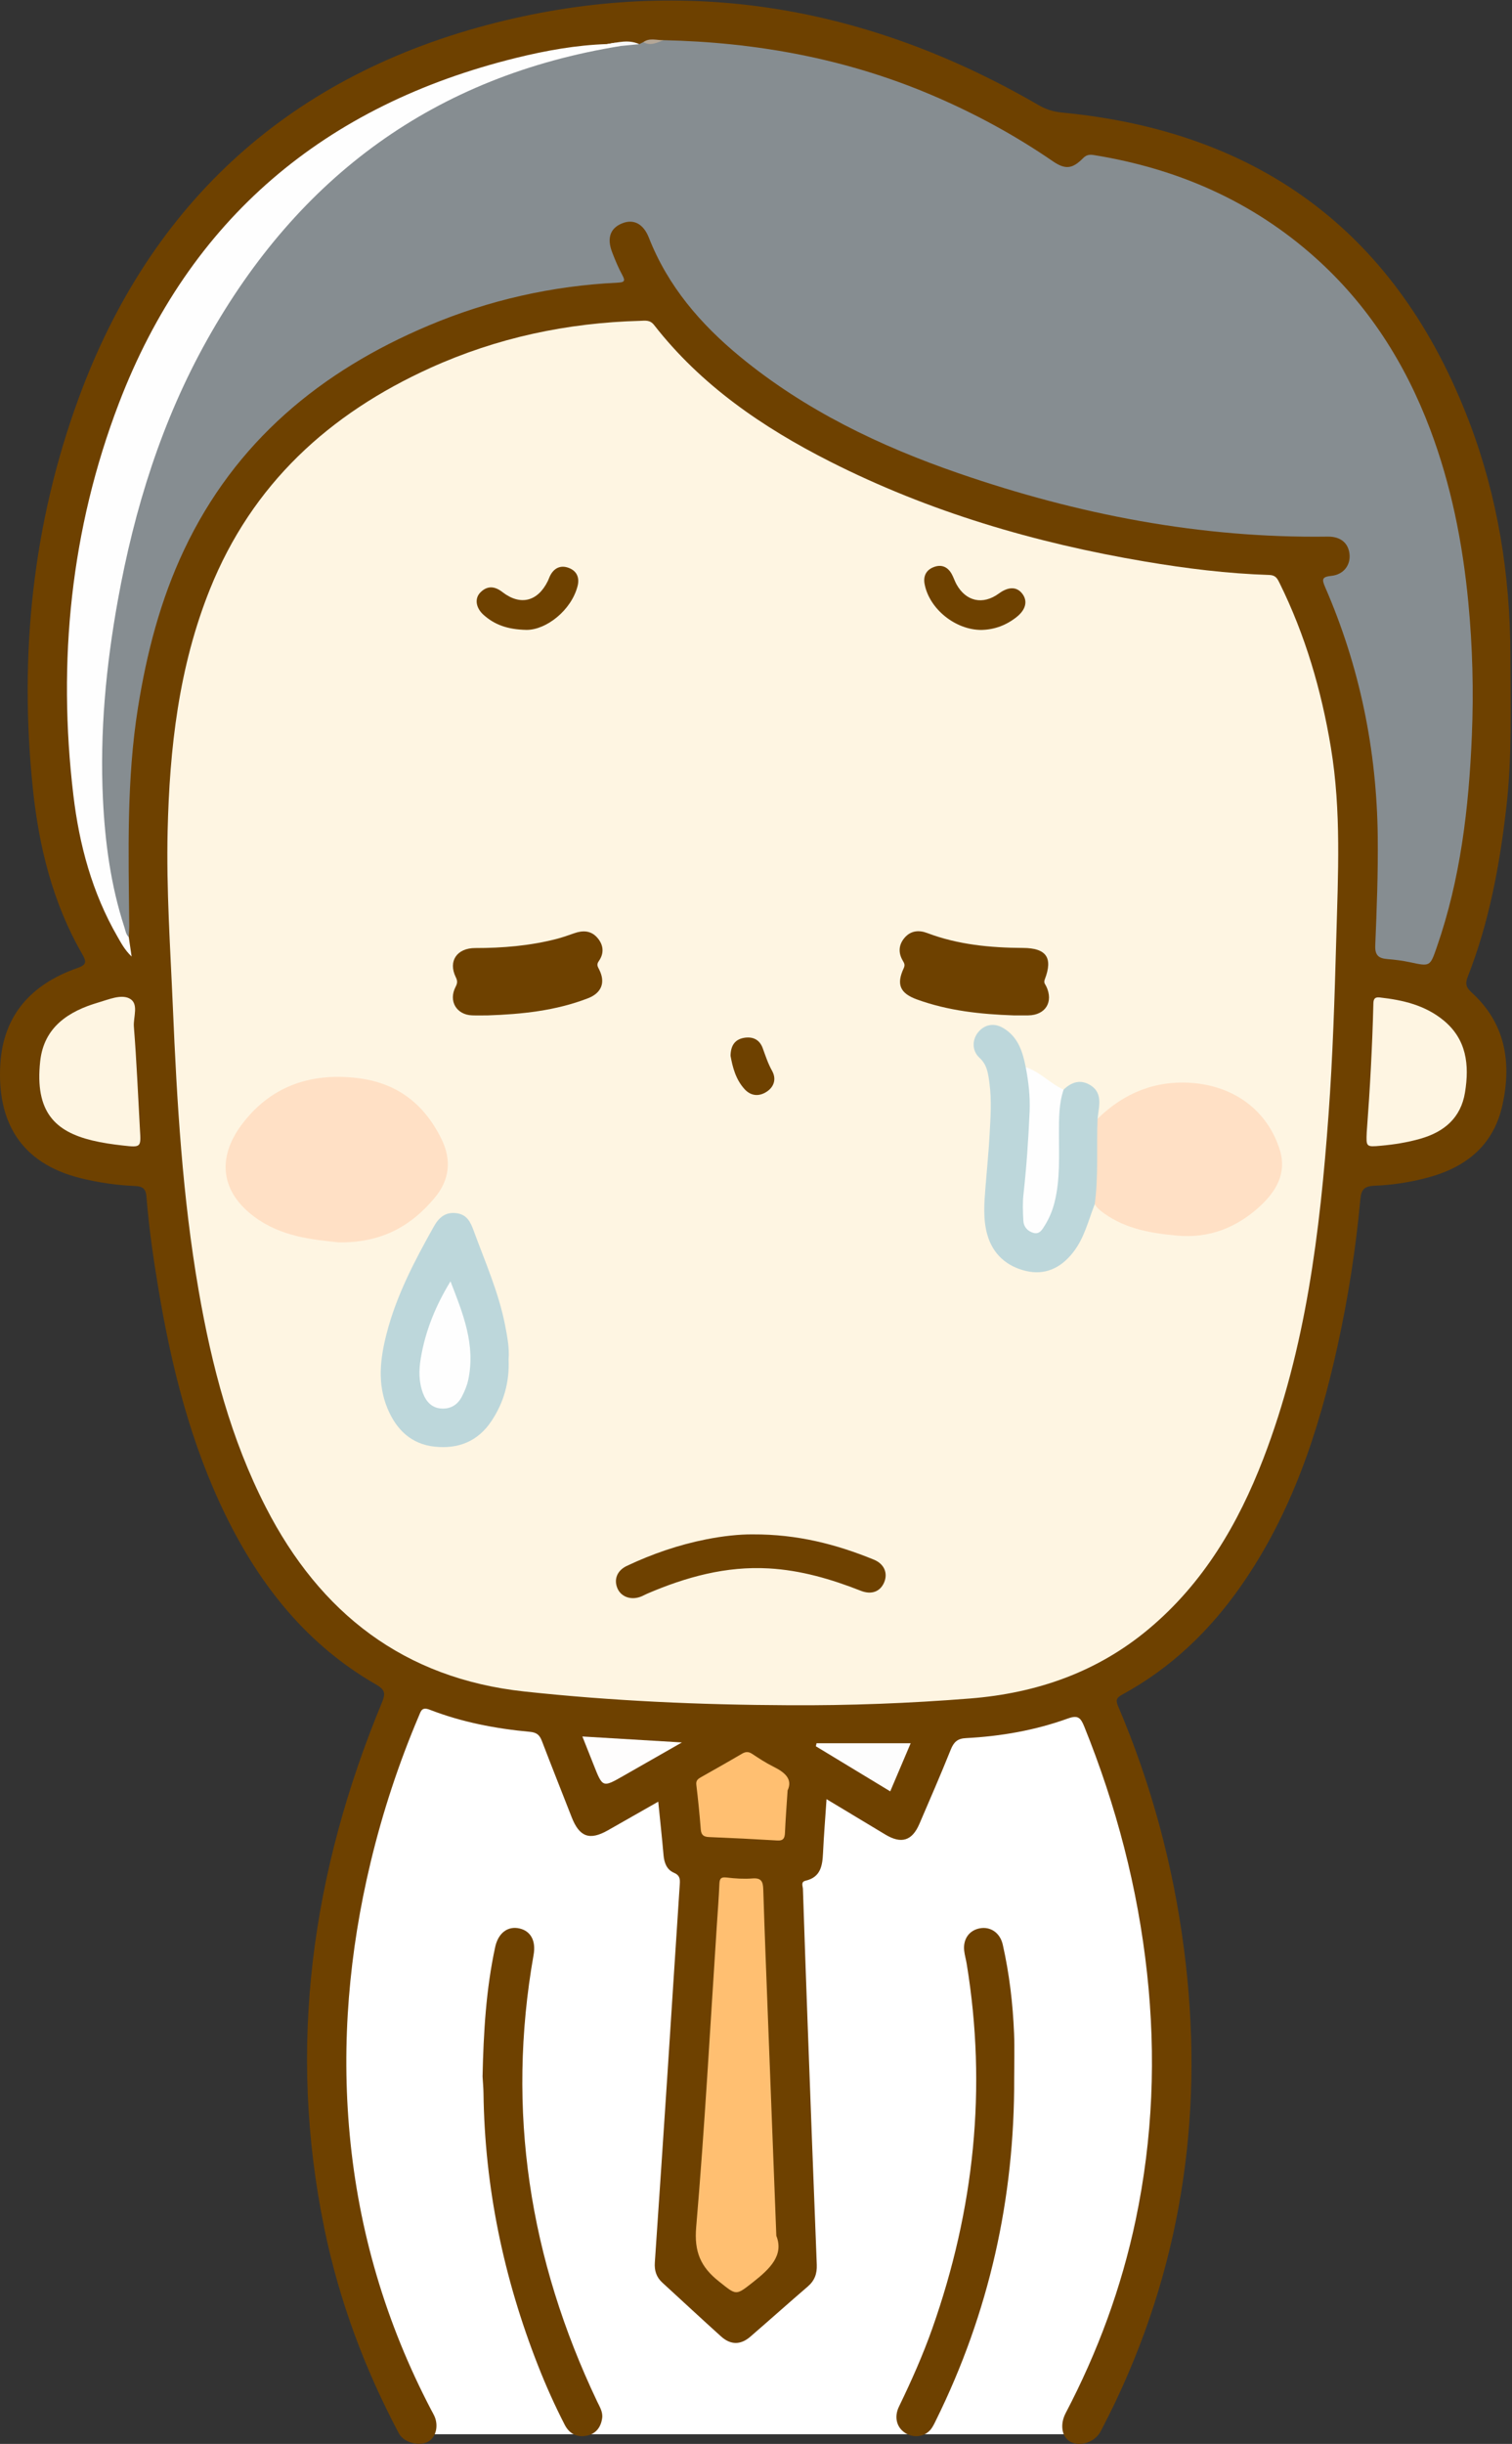 <?xml version="1.0" encoding="UTF-8"?>
<!DOCTYPE svg PUBLIC "-//W3C//DTD SVG 1.1//EN" "http://www.w3.org/Graphics/SVG/1.1/DTD/svg11.dtd">
<svg version="1.1" xmlns="http://www.w3.org/2000/svg" xmlns:xlink="http://www.w3.org/1999/xlink" x="0" y="0" width="673" height="1087" viewBox="0, 0, 673, 1087">
  <rect x="0" y="0" width="673" height="1087" fill="#333333" stroke="none"/>
  <defs>
    <clipPath id="Clip_1">
      <path d="M-0,0.24 L672.413,0.24 L672.413,1086.94 L-0,1086.94 z"/>
    </clipPath>
  </defs>
  <g id="Layer_1">
    <g clip-path="url(#Clip_1)">
      <path d="M189.424,1082.68 L481.424,1082.68 L517.424,982.683 L522.424,908.683 L516.424,841.683 L501.424,795.683 L485.424,757.683 L439.424,761.683 L363.424,766.683 L286.424,765.683 L230.424,762.683 L183.424,746.683 L167.424,784.683 L151.424,853.683 L144.424,902.683 L151.424,973.683 L163.424,1030.68 L190.521,1086.02 L189.424,1082.68" fill="#FFFFFF"/>
      <path d="M292.99,801.336 C285.243,805.741 277.921,809.905 270.599,814.068 C262.433,818.712 257.899,817.055 254.446,808.217 C250.033,796.921 245.533,785.66 241.197,774.335 C240.202,771.736 238.951,770.557 235.896,770.277 C220.613,768.877 205.585,765.984 191.23,760.424 C187.736,759.071 187.353,761.039 186.449,763.165 C177.457,784.314 170.297,806.064 164.94,828.414 C155.396,868.226 151.858,908.527 155.642,949.326 C159.651,992.536 171.781,1033.42 191.931,1071.89 C192.393,1072.77 192.905,1073.63 193.321,1074.54 C195.331,1078.91 194.056,1084.09 190.521,1086.02 C186.502,1088.22 179.681,1086.35 177.536,1082.31 C162.265,1053.51 150.964,1023.24 144.391,991.293 C127.791,910.605 138.683,832.852 169.938,757.395 C171.667,753.222 171.482,751.586 167.31,749.19 C136.806,731.671 115.886,705.438 100.6,674.305 C84.837,642.199 76.296,607.916 70.448,572.857 C68.203,559.395 66.275,545.88 65.188,532.271 C64.908,528.76 63.596,527.653 60.017,527.5 C51.878,527.151 43.803,525.984 35.857,524.016 C8.926,517.347 -1.353,498.571 0.141,473.343 C1.441,451.381 14.097,437.71 34.284,430.614 C38.362,429.181 38.718,428.04 36.589,424.348 C23.471,401.598 17.311,376.607 14.628,350.803 C8.461,291.5 14.467,233.189 34.945,177.291 C67.224,89.178 130.102,32.912 220.883,10.055 C305.884,-11.346 386.52,2.868 462.134,46.67 C465.475,48.605 468.722,49.686 472.71,50.068 C561.659,58.582 622.46,104.51 654.146,188.111 C666.698,221.231 672.192,255.881 672.275,291.292 C672.328,313.929 673.069,336.581 670.469,359.18 C667.512,384.883 662.84,410.149 653.34,434.321 C652.134,437.39 652.41,439.043 655.029,441.424 C670.015,455.05 672.886,472.337 668.802,491.249 C664.944,509.116 652.927,518.998 635.874,523.66 C627.966,525.823 619.879,527.054 611.753,527.389 C607.308,527.572 605.893,529.097 605.511,533.272 C603.494,555.33 600.078,577.19 595.313,598.819 C586.962,636.726 574.889,673.163 552.38,705.377 C538.343,725.467 521.047,742.021 499.41,753.774 C497.067,755.047 496.517,756.142 497.595,758.671 C512.422,793.441 522.193,829.633 527.024,867.086 C536.006,936.725 526.967,1003.73 496.852,1067.52 C494.654,1072.18 492.319,1076.77 489.948,1081.34 C487.453,1086.15 480.944,1088.4 476.515,1086.08 C472.647,1084.06 471.632,1078.44 474.335,1073.29 C488.613,1046.05 499.164,1017.49 505.501,987.361 C513.14,951.041 514.577,914.486 510.563,877.622 C506.433,839.68 496.861,803.182 482.571,767.836 C480.961,763.854 479.688,762.771 475.283,764.359 C460.654,769.634 445.408,772.277 429.89,773.074 C426.167,773.266 424.522,774.849 423.186,778.18 C418.735,789.274 413.945,800.232 409.229,811.219 C405.994,818.755 401.211,820.246 394.12,815.996 C385.608,810.894 377.113,805.765 367.897,800.217 C367.329,808.693 366.694,816.43 366.33,824.18 C366.065,829.826 365.273,834.925 358.613,836.481 C356.292,837.023 357.344,838.872 357.386,840.169 C358.04,859.963 358.727,879.756 359.46,899.547 C360.791,935.468 362.129,971.388 363.552,1007.31 C363.709,1011.27 362.6,1014.36 359.549,1016.98 C350.963,1024.36 342.528,1031.91 333.964,1039.31 C329.672,1043.02 325.229,1043.04 320.972,1039.21 C312.185,1031.31 303.551,1023.23 294.817,1015.26 C292.14,1012.82 291.224,1009.88 291.468,1006.31 C293.356,978.752 295.204,951.188 297.013,923.621 C298.887,895.058 300.683,866.49 302.582,837.929 C302.739,835.565 302.528,834.05 299.936,832.937 C296.816,831.596 295.649,828.587 295.352,825.184 C294.677,817.45 293.833,809.731 292.99,801.336" fill="#6E4100"/>
    </g>
    <path d="M451.415,924.436 C451.613,977.792 440.263,1028.63 416.564,1076.56 C415.831,1078.05 415.117,1079.62 414.035,1080.83 C411.157,1084.05 406.274,1084.44 402.657,1081.95 C399.07,1079.49 397.924,1074.97 400.138,1070.4 C405.645,1059.03 410.786,1047.51 414.991,1035.6 C433.617,982.831 439.379,928.834 430.282,873.447 C429.959,871.479 429.373,869.545 429.161,867.569 C428.609,862.426 431.417,858.532 436.145,857.665 C440.902,856.794 445.15,859.67 446.342,864.953 C449.277,877.965 450.839,891.178 451.369,904.492 C451.633,911.13 451.415,917.787 451.415,924.436" fill="#6E4100"/>
    <path d="M214.789,923.561 C215.219,904.231 216.305,884.975 220.403,866.014 C221.765,859.713 226.04,856.523 231.262,857.736 C236.312,858.909 238.587,863.329 237.512,869.419 C225.277,938.702 235.657,1004.78 265.756,1068.05 C266.895,1070.44 268.416,1072.76 268.022,1075.54 C267.427,1079.75 265.087,1082.68 260.804,1083.4 C256.577,1084.11 253.355,1082.35 251.359,1078.48 C246.94,1069.9 243.001,1061.11 239.475,1052.13 C224.181,1013.22 215.76,972.913 215.207,931.033 C215.174,928.541 214.933,926.051 214.789,923.561" fill="#6E4100"/>
    <path d="M350.959,758.446 C311.653,758.275 272.4,756.558 233.333,752.331 C179.89,746.548 142.524,717.581 118.329,670.415 C102.757,640.059 94.238,607.502 88.443,574.129 C81.195,532.392 78.741,490.203 76.941,447.963 C75.829,421.858 74.006,395.765 74.614,369.618 C75.47,332.856 79.571,296.618 93.424,262.114 C112.19,215.375 146.46,184.042 191.597,163.612 C221.24,150.194 252.453,143.575 284.922,142.698 C287.111,142.639 289.257,142.145 291.144,144.562 C312.084,171.389 339.444,190.091 369.389,205.262 C413.639,227.679 460.69,241.468 509.469,249.726 C527.865,252.841 546.353,255.141 565.011,255.731 C567.856,255.821 568.608,257.423 569.582,259.397 C581.003,282.549 588.154,307.011 592.375,332.424 C597.076,360.724 595.565,389.175 594.774,417.611 C594.047,443.725 593.238,469.84 591.332,495.902 C587.524,547.953 581.263,599.564 562.341,648.731 C551.138,677.84 535.63,704.16 511.351,724.495 C488.33,743.776 461.344,753.1 431.77,755.448 C404.884,757.581 377.941,758.616 350.959,758.446" fill="#FEF5E2"/>
    <path d="M284.513,19.649 C285.118,19.346 285.723,19.043 286.328,18.739 C289.343,18.531 292.377,18.522 295.349,17.874 C336.457,18.774 376.277,26.003 414.289,42.1 C433.348,50.171 451.475,59.947 468.551,71.67 C474.135,75.505 477.266,75.218 482.098,70.336 C483.664,68.754 485.103,68.679 487.005,68.987 C524.003,74.976 557.173,89.395 585.272,114.443 C608.846,135.458 625.39,161.362 636.519,190.817 C645.924,215.708 651.031,241.503 653.561,267.95 C655.453,287.723 655.955,307.514 655.128,327.293 C653.794,359.25 650.108,390.902 639.5,421.358 C636.504,429.962 636.521,429.893 627.576,427.98 C624.339,427.288 621.024,426.857 617.721,426.595 C613.864,426.288 611.94,425.148 612.131,420.554 C612.803,404.428 613.42,388.275 613.241,372.142 C612.813,333.641 605.236,296.543 589.838,261.175 C588.263,257.558 588.446,256.568 592.615,256.127 C598.055,255.552 601.157,251.35 600.687,246.545 C600.199,241.554 596.737,238.595 590.97,238.674 C534.459,239.45 479.866,228.852 426.68,210.502 C391.556,198.383 358.32,182.44 329.39,158.629 C311.808,144.158 297.275,127.274 288.827,105.742 C286.383,99.511 282.002,97.269 276.87,99.359 C271.606,101.503 270.044,105.898 272.493,112.261 C273.806,115.672 275.219,119.077 276.958,122.283 C278.366,124.878 278.085,125.572 275.023,125.719 C245.852,127.119 217.728,133.444 190.841,144.763 C142.683,165.037 104.654,196.509 81.92,244.606 C71.383,266.897 65.301,290.469 61.42,314.711 C56.287,346.777 57.207,379.074 57.525,411.353 C57.543,413.172 57.396,414.994 57.325,416.814 C54.968,416.549 54.671,414.556 54.118,412.868 C48.853,396.789 46.108,380.247 45.034,363.392 C44.728,358.582 44.084,353.813 44.001,348.965 C43.557,322.914 45.838,297.087 50.25,271.448 C55.631,240.167 63.63,209.601 76.271,180.39 C92.394,143.133 114.032,109.561 143.95,81.852 C167.667,59.885 194.83,43.313 225.244,32.093 C240.607,26.426 256.365,22.465 272.479,19.787 C273.792,19.568 275.14,19.696 276.474,19.679 C279.155,19.819 281.829,18.417 284.513,19.649" fill="#868D91"/>
    <path d="M276.305,20.454 C193.558,33.803 132.983,78.393 92.263,151.006 C71.932,187.261 59.8,226.321 52.449,267.015 C47.168,296.253 44.388,325.708 45.822,355.44 C46.755,374.763 49.316,393.859 55.346,412.353 C55.855,413.915 56.035,415.604 57.325,416.813 C57.701,419.39 58.076,421.966 58.583,425.446 C55.474,422.471 53.93,419.45 52.261,416.558 C41.013,397.065 35.276,375.724 32.65,353.653 C25.552,293.997 31.487,235.34 52.924,179.354 C84.353,97.271 144.602,46.689 229.8,25.732 C243.043,22.475 256.471,20.059 270.166,19.598 C272.267,19.495 274.565,17.972 276.305,20.454" fill="#FEFEFE"/>
    <path d="M345.548,994.437 C348.963,1002.98 342.834,1009.02 335.375,1014.89 C327.346,1021.2 327.918,1021 319.924,1014.66 C311.872,1008.27 308.938,1001.53 309.87,990.632 C313.682,946.077 316.106,901.403 319.038,856.773 C319.452,850.47 319.943,844.169 320.209,837.859 C320.31,835.478 320.974,834.78 323.471,835.079 C327.258,835.532 331.137,835.783 334.926,835.479 C338.899,835.159 339.628,836.941 339.734,840.354 C340.282,858.136 340.99,875.914 341.669,893.692 C342.926,926.59 344.201,959.487 345.548,994.437" fill="#FFBF71"/>
    <path d="M62.292,502.448 C62.79,510.288 62.777,510.399 54.791,509.506 C50.172,508.989 45.531,508.334 41.021,507.242 C24.709,503.295 15.407,494.679 17.891,471.989 C19.552,456.827 30.483,449.744 43.93,445.835 C48.386,444.54 53.724,442.2 57.496,444.037 C62.036,446.248 59.249,452.334 59.59,456.645 C60.797,471.888 61.437,487.177 62.292,502.448" fill="#FEF5E2"/>
    <path d="M608.343,503.572 C609.781,484.527 610.823,465.46 611.297,446.366 C611.351,444.19 611.99,443.408 614.176,443.651 C624.375,444.784 634.172,447.048 642.372,453.706 C652.842,462.206 654.059,473.633 652.089,485.848 C650.262,497.176 642.857,503.425 632.271,506.462 C626.505,508.116 620.601,509.053 614.641,509.592 C608.059,510.187 608.054,510.131 608.343,503.572" fill="#FEF5E2"/>
    <path d="M350.56,796.346 C350.101,803.481 349.642,809.28 349.396,815.088 C349.295,817.468 348.769,818.776 345.984,818.607 C335.873,817.996 325.756,817.487 315.635,817.084 C313.192,816.987 312.112,816.18 311.913,813.651 C311.394,807.031 310.736,800.417 309.94,793.824 C309.704,791.864 310.732,791.178 312.08,790.414 C318.151,786.974 324.237,783.557 330.252,780.02 C331.891,779.057 333.179,779.018 334.79,780.08 C337.84,782.09 340.915,784.119 344.18,785.734 C349.276,788.255 352.962,791.272 350.56,796.346" fill="#FFBF71"/>
    <path d="M259.222,772.347 C274.103,773.237 288.109,774.074 303.518,774.995 C294.108,780.366 285.817,785.093 277.531,789.827 C268.249,795.131 268.253,795.133 264.245,784.994 C262.669,781.008 261.081,777.027 259.222,772.347" fill="#FEFDFD"/>
    <path d="M363.451,775.356 C377.321,775.356 391.192,775.356 405.346,775.356 C402.396,782.296 399.37,789.412 396.249,796.753 C384.959,789.916 374.052,783.31 363.144,776.704 C363.247,776.255 363.349,775.805 363.451,775.356" fill="#FDFDFD"/>
    <path d="M276.305,20.454 C274.423,18.996 272.183,20.1 270.167,19.598 C274.951,18.927 279.739,17.406 284.513,19.65 C281.777,19.917 279.041,20.186 276.305,20.454" fill="#F8F8F9"/>
    <path d="M295.349,17.874 C292.421,18.984 289.537,20.555 286.329,18.739 C289.166,16.694 292.322,17.955 295.349,17.874" fill="#B5A797"/>
    <path d="M150.904,552.58 C139.093,551.366 125.151,550.102 113.164,541.165 C98.096,529.931 96.658,514.892 107.483,500.349 C120.101,483.398 137.741,477.071 158.682,479.448 C176.382,481.458 188.622,490.667 196.462,506.527 C201.162,516.034 200.034,524.829 193.635,532.567 C183.242,545.137 170.053,552.81 150.904,552.58" fill="#FFE0C5"/>
    <path d="M488.544,497.595 C500.337,486.042 514.462,480.348 530.956,481.696 C549.544,483.216 564.364,494.088 569.735,511.754 C572.786,521.787 567.983,529.947 560.753,536.572 C550.368,546.086 538.108,550.887 523.893,549.57 C512.454,548.511 501.192,546.656 491.49,539.718 C489.844,538.541 488.302,537.341 487.277,535.572 C485.955,534.271 485.786,532.572 486.021,530.932 C487.327,521.838 486.516,512.694 486.804,503.578 C486.871,501.46 486.608,499.193 488.544,497.595" fill="#FFE0C5"/>
    <path d="M226.384,604.527 C226.815,614.955 224.173,623.854 218.78,632.003 C212.714,641.168 203.899,644.563 193.421,643.434 C183.022,642.313 176.411,635.872 172.485,626.469 C167.896,615.479 169.201,604.388 172.041,593.294 C176.41,576.227 184.527,560.81 193.071,545.58 C195.255,541.687 198.069,539.019 202.989,539.569 C207.783,540.104 209.391,543.437 210.851,547.423 C215.924,561.275 221.959,574.796 224.809,589.387 C225.827,594.603 226.784,599.82 226.384,604.527" fill="#BDD7DB"/>
    <path d="M488.544,497.595 C487.986,510.25 489.012,522.957 487.278,535.572 C484.397,542.91 482.668,550.66 477.567,557.128 C472.023,564.158 464.97,567.272 456.618,565.285 C448.144,563.269 441.851,557.858 439.396,548.953 C437.502,542.084 438.091,535.059 438.63,528.15 C439.234,520.402 440.039,512.673 440.462,504.903 C440.883,497.14 441.453,489.409 440.398,481.652 C439.839,477.543 439.396,473.599 435.978,470.477 C432.625,467.414 432.609,462.564 435.33,459.186 C438.153,455.682 442.354,454.815 446.432,457.182 C453.09,461.046 455.186,467.656 456.554,474.641 C460.138,478.435 459.339,483.385 459.689,487.871 C460.467,497.86 458.898,507.804 458.341,517.769 C457.951,524.746 456.769,531.667 456.846,538.677 C456.865,540.344 456.867,542.034 457.553,543.591 C458.886,546.613 461.144,547.01 463.319,544.49 C465.308,542.184 466.42,539.359 467.253,536.467 C468.967,530.514 469.823,524.418 469.878,518.226 C469.943,510.896 469.694,503.559 469.982,496.238 C470.143,492.167 469.95,487.819 473.416,484.653 C476.981,481.213 481.018,479.932 485.444,482.733 C489.749,485.458 489.665,489.797 488.968,494.206 C488.79,495.33 488.683,496.465 488.544,497.595" fill="#BDD7DB"/>
    <path d="M217.137,451.623 C214.806,451.623 212.473,451.693 210.145,451.61 C203.192,451.364 199.521,445.251 202.771,438.956 C203.653,437.247 203.689,436.296 202.848,434.578 C199.408,427.547 203.324,421.664 211.515,421.67 C223.71,421.679 235.769,420.681 247.604,417.645 C250.332,416.946 253,415.994 255.662,415.061 C259.416,413.745 262.98,413.86 265.756,416.949 C268.624,420.139 269.048,423.895 266.535,427.463 C265.379,429.103 266.089,429.996 266.754,431.341 C269.573,437.051 267.738,441.683 261.653,444.03 C247.334,449.554 232.319,451.102 217.137,451.623" fill="#6E4100"/>
    <path d="M451.228,451.624 C436.542,451.119 422.017,449.582 408.093,444.517 C400.617,441.798 398.906,437.84 402.223,430.704 C402.932,429.178 402.53,428.471 401.83,427.281 C399.758,423.761 399.976,420.203 402.637,417.093 C405.36,413.909 408.988,413.583 412.676,414.977 C426.441,420.184 440.787,421.54 455.335,421.621 C465.733,421.679 468.773,425.928 465.027,435.648 C464.441,437.171 465.236,437.731 465.695,438.693 C468.997,445.617 465.374,451.496 457.725,451.619 C455.56,451.653 453.393,451.624 451.228,451.624" fill="#6E4100"/>
    <path d="M335.129,682.458 C354.922,682.373 372.216,686.844 388.974,693.701 C393.57,695.582 395.275,699.675 393.557,703.771 C391.834,707.878 387.961,709.435 383.171,707.547 C369.959,702.342 356.464,698.403 342.192,697.591 C323.124,696.506 305.309,701.423 288.015,708.854 C286.947,709.313 285.935,709.926 284.839,710.294 C280.484,711.753 276.31,710.081 274.775,706.331 C273.174,702.42 274.698,698.509 279.014,696.47 C290.314,691.13 302.071,687.091 314.351,684.658 C321.715,683.199 329.148,682.388 335.129,682.458" fill="#6E4100"/>
    <path d="M473.416,484.653 C471.299,490.897 471.357,497.368 471.344,503.845 C471.325,514.119 471.927,524.427 469.434,534.561 C468.509,538.321 467.05,541.836 465.031,545.079 C463.943,546.828 462.729,549.095 460.038,548.366 C457.409,547.654 455.656,545.705 455.503,542.996 C455.279,539.023 455.128,534.986 455.567,531.045 C456.926,518.857 457.752,506.637 458.289,494.394 C458.58,487.745 457.808,481.166 456.553,474.641 C462.918,476.726 467.442,481.91 473.416,484.653" fill="#FEFEFE"/>
    <path d="M436.885,280.177 C425.351,280.238 413.686,270.902 411.556,259.818 C410.871,256.252 412.219,253.508 415.648,252.21 C419.104,250.902 421.849,252.134 423.625,255.332 C424.428,256.778 424.918,258.396 425.715,259.846 C429.942,267.539 437.488,269.179 444.582,263.991 C448.9,260.833 452.626,260.881 455.068,264.125 C457.512,267.373 456.591,271.185 452.507,274.429 C447.939,278.059 442.744,280.034 436.885,280.177" fill="#6E4100"/>
    <path d="M234.374,280.16 C225.679,279.987 220.077,277.765 215.287,273.527 C211.815,270.456 211.104,266.22 213.837,263.483 C216.918,260.398 220.189,260.673 223.601,263.322 C231.595,269.527 239.353,267.591 243.855,258.399 C244.29,257.51 244.574,256.54 245.06,255.681 C247.019,252.221 250.088,251.25 253.559,252.753 C256.871,254.188 257.986,257.116 257.09,260.632 C254.332,271.457 243.132,280.177 234.374,280.16" fill="#6E4100"/>
    <path d="M325.171,469.609 C325.236,464.985 327.164,462.313 331.144,461.614 C335.002,460.937 338.089,462.331 339.497,466.213 C340.738,469.633 341.84,473.047 343.655,476.281 C345.586,479.722 344.682,483.265 341.369,485.494 C337.977,487.776 334.315,487.59 331.438,484.455 C327.472,480.134 326.079,474.655 325.171,469.609" fill="#6E4100"/>
    <path d="M200.516,569.914 C206.04,584.123 211.772,598.142 208.408,613.763 C207.845,616.374 206.815,618.807 205.579,621.183 C203.581,625.028 200.305,626.805 196.207,626.464 C192.208,626.132 189.668,623.412 188.294,619.754 C186.382,614.667 186.39,609.487 187.288,604.127 C189.339,591.873 193.956,580.648 200.516,569.914" fill="#FEFEFE"/>
  </g>
</svg>
